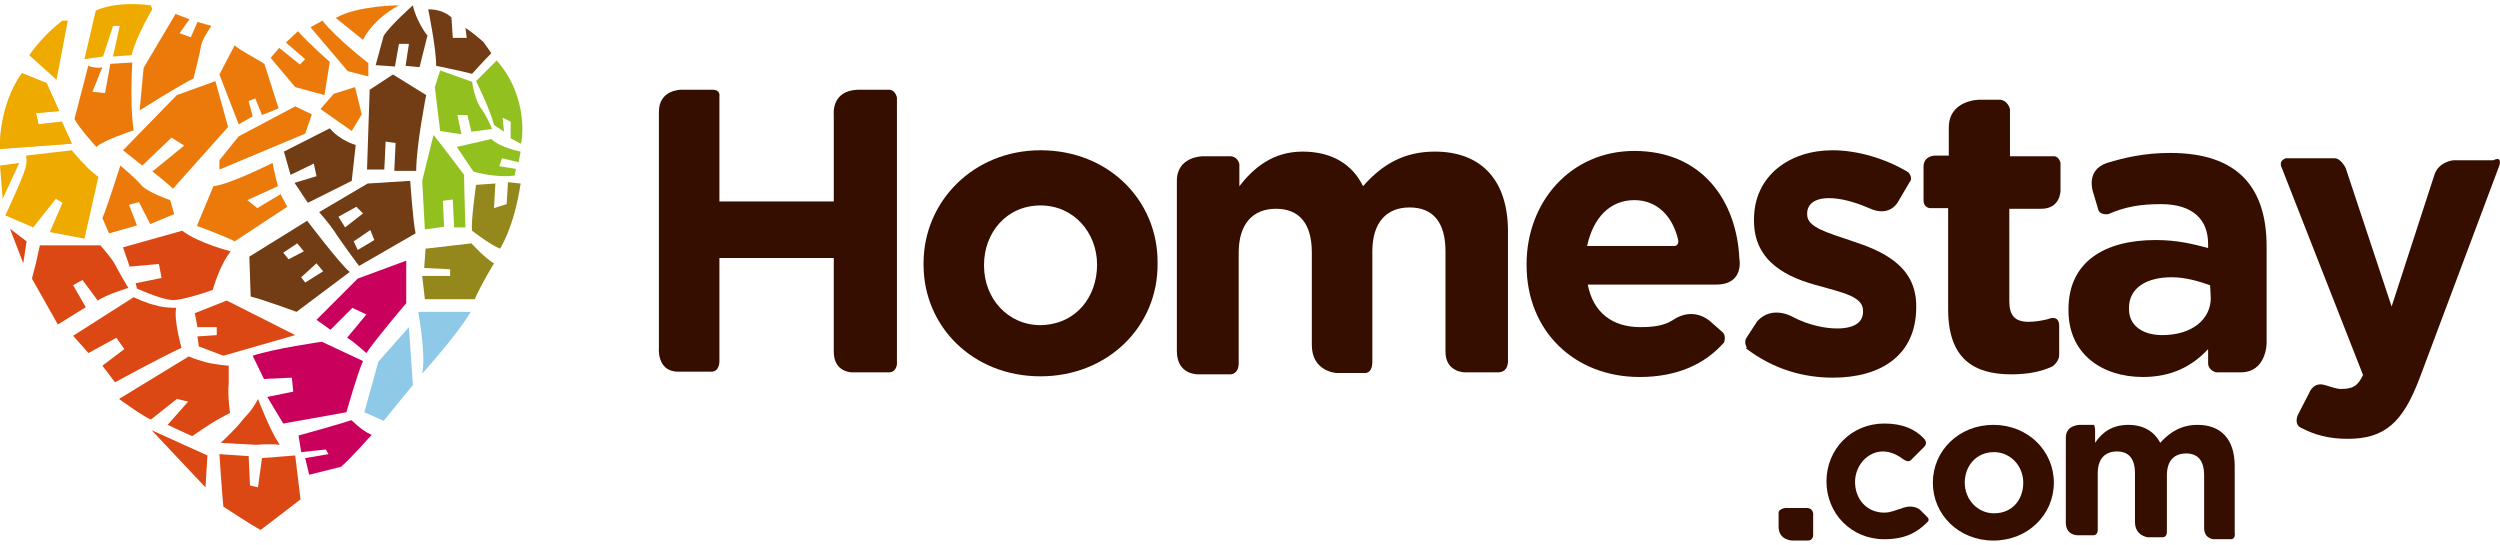 <?xml version="1.0" encoding="utf-8"?>
<!-- Generator: Adobe Illustrator 19.1.0, SVG Export Plug-In . SVG Version: 6.00 Build 0)  -->
<svg version="1.1" id="Layer_1" xmlns="http://www.w3.org/2000/svg" xmlns:xlink="http://www.w3.org/1999/xlink" x="0px" y="0px"
	 width="376px" height="82px" viewBox="0 0 376 82" style="enable-background:new 0 0 376 82;" xml:space="preserve">
<style type="text/css">
	.st0{fill:#350E00;}
	.st1{fill:#DC4814;}
	.st2{fill:#EFAA00;}
	.st3{fill:#EC7A0B;}
	.st4{fill:#723D14;}
	.st5{fill:#92C01F;}
	.st6{fill:#94871B;}
	.st7{fill:#8EC9E7;}
	.st8{fill:#CA005D;}
</style>
<g>
	<path class="st0" d="M133.7,56h-5.6c0,0-2.7,0-2.7-3.1V38.8h-17.2v15.6c0,0,0,1.5-1.2,1.5h-5c-3.3,0-2.9-3.7-2.9-3.7V16.8
		c0-3.3,3.3-3.3,3.3-3.3h4.8c1.2,0,1,1,1,1v15.8h17.2V17.2c0,0-0.4-3.5,3.5-3.7h4.8c1,0,1.2,1.2,1.2,1.2v40.1
		C134.9,54.6,134.9,56,133.7,56z"/>
	<path class="st0" d="M156.5,56.6c-10.2,0-17.6-7.5-17.6-16.8v-0.2c0-9.3,7.5-17,17.6-17c10.2,0,17.6,7.5,17.6,16.8v0.2
		C174.2,49.2,166.5,56.6,156.5,56.6z M165,39.8c0-4.8-3.5-8.9-8.5-8.9c-5.2,0-8.5,4.2-8.5,8.9V40c0,4.8,3.5,8.9,8.5,8.9
		C161.9,48.8,165,44.6,165,39.8L165,39.8z"/>
	<path class="st0" d="M186.4,24.7V28c2.1-2.7,5-5.2,9.5-5.2c4.4,0,7.5,1.9,9.1,5.2c2.9-3.3,6.2-5.2,10.8-5.2c6.9,0,11,4.2,11,12
		v19.3c0,0,0.2,1.9-1.5,1.9h-5c0,0-2.9,0-2.9-3.1V37.8c0-4.4-1.9-6.6-5.4-6.6s-5.6,2.3-5.6,6.6v16.6c0,1.9-1.2,1.7-1.2,1.7h-4.2
		c0,0-3.7-0.2-3.7-4.2V38c0-4.4-1.9-6.6-5.4-6.6s-5.6,2.3-5.6,6.6v16.6c0,1.7-1.2,1.7-1.2,1.7h-4.8c0,0-3.3,0.2-3.3-3.5V27.2
		c0-3.7,3.9-3.7,3.9-3.7h3.9C186.2,23.4,186.4,24.7,186.4,24.7z"/>
	<path class="st0" d="M315.1,64.7v1.9c1-1.5,2.5-2.7,5-2.7c2.3,0,3.9,1,4.8,2.7c1.5-1.7,3.3-2.7,5.6-2.7c3.5,0,5.6,2.1,5.6,6.2v10
		c0,0,0.2,1-0.6,1H333c0,0-1.5,0-1.5-1.7v-7.9c0-2.3-1-3.3-2.7-3.3c-1.9,0-2.9,1.2-2.9,3.3v8.5c0,0.8-0.6,0.8-0.6,0.8H323
		c0,0-1.9-0.2-1.9-2.3v-7.3c0-2.3-1-3.3-2.7-3.3c-1.9,0-2.9,1.2-2.9,3.3v8.5c0,0.8-0.6,0.8-0.6,0.8h-2.5c0,0-1.7,0-1.7-1.9V65.8
		c0-1.9,2.1-1.9,2.1-1.9h2.1C315.1,64.1,315.1,64.7,315.1,64.7z"/>
	<path class="st0" d="M259.3,51.5c-2.9,3.3-7.1,5.2-12.7,5.2c-9.8,0-17-6.9-17-16.8v-0.2c0-9.3,6.6-17,16.2-17
		c10.2,0,15.4,7.5,15.8,16.2c0,0,0.8,3.9-3.5,3.9h-19.3c0.8,4.2,3.7,6.4,7.9,6.4c1.9,0,3.5-0.2,4.8-1c3.3-2.3,5.8,0.2,5.8,0.2
		l1.7,1.5C259.7,50.4,259.3,51.5,259.3,51.5z M252.4,36.1c-0.8-3.5-3.1-6-6.6-6c-3.7,0-6.2,2.7-7.1,6.9h12.9
		C252.6,37.1,252.4,36.1,252.4,36.1z"/>
	<path class="st0" d="M262.8,50.6l1.5-2.3c2.3-2.5,5.4-0.6,5.4-0.6c2.3,1.2,4.8,1.7,6.6,1.7c2.7,0,3.9-1,3.9-2.5v-0.2
		c0-2.1-3.1-2.7-6.6-3.7c-4.6-1.2-9.8-3.5-9.8-9.8V33c0-6.6,5.4-10.4,11.8-10.4c3.7,0,7.9,1.2,11.4,3.3c0,0,0.8,0.8,0.2,1.5
		l-1.7,2.9c0,0-1.2,2.5-4.4,1c-2.3-1-4.4-1.5-6-1.5c-2.3,0-3.3,1-3.3,2.3v0.2c0,1.9,3.1,2.7,6.6,3.9c4.6,1.5,9.8,3.7,9.8,9.8v0.2
		c0,7.3-5.4,10.6-12.5,10.6c-4.4,0-8.9-1.2-13.1-4.4C263,52.3,262,51.7,262.8,50.6z"/>
	<path class="st0" d="M302.3,16.4v7.1h6.6c0.8,0,1,1,1,1v4.2c0,0,0,2.7-2.9,2.7h-4.8v13.9c0,2.1,0.8,3.1,2.9,3.1
		c1,0,2.1-0.2,2.9-0.4c0,0,1.7-0.8,1.7,1v4.4c0,1-1,1.7-1,1.7c-1.7,0.8-3.7,1.2-6.2,1.2c-5.6,0-9.5-2.3-9.5-9.8V31.3h-2.7
		c0,0-1,0-1-1.2v-5c0-1.7,1.7-1.7,1.7-1.7h2.1v-4.2c0-4.2,4.6-4.2,4.6-4.2h3.1C302,15.1,302.3,16.4,302.3,16.4z"/>
	<path class="st0" d="M332.1,54.6v-2.1c-2.3,2.5-5.4,4.2-9.8,4.2c-6.2,0-11.2-3.5-11.2-10v-0.2c0-7.1,5.4-10.4,13.1-10.4
		c3.3,0,5.6,0.6,7.9,1.2v-0.6c0-3.7-2.3-6-7.1-6c-3.1,0-5.4,0.4-7.9,1.5c0,0-1.2,0.2-1.5-0.6l-0.8-2.7c0,0-1.2-3.3,2.1-4.4
		c2.7-0.8,5.6-1.5,9.5-1.5c10.2,0,14.5,5.2,14.5,14.1v14.5c0,0,0,4.4-3.9,4.4h-3.7C333.4,56,332.1,55.8,332.1,54.6z M332.4,42.9
		c-1.7-0.6-3.7-1.2-5.8-1.2c-3.9,0-6.4,1.7-6.4,4.6v0.2c0,2.5,2.1,3.9,5,3.9c4.4,0,7.3-2.3,7.3-5.6L332.4,42.9L332.4,42.9z"/>
	<path class="st0" d="M375.9,24.9l-12,32c-2.5,6.6-5.2,9.1-10.8,9.1c-2.9,0-5-0.6-7.1-1.7c0,0-1-0.4-0.4-1.9l1.7-3.3
		c0,0,0.6-1.7,2.3-1.2c0.8,0.2,1.7,0.6,2.5,0.6c1.7,0,2.5-0.4,3.3-2.1l-12.2-31.1c-0.6-1.2,0.6-1.5,0.6-1.5h7.3c1,0,1.7,1.5,1.7,1.5
		l6.9,20.8l6.4-19.7c0.6-2.1,2.9-2.3,2.9-2.3h6C376.4,23.4,375.9,24.9,375.9,24.9z"/>
	<g>
		<path class="st0" d="M289.8,78.6c-1.5,1.5-3.3,2.5-6.4,2.5c-5,0-8.7-3.9-8.7-8.7l0,0c0-4.8,3.7-8.7,8.7-8.7c2.7,0,4.6,0.8,6,2.3
			c0,0,0.6,0.6,0,1.2l-1.9,1.9c0,0-0.4,0.6-1.2,0c-0.8-0.6-1.9-1.2-3.1-1.2c-2.3,0-4.2,2.1-4.2,4.6l0,0c0,2.5,1.7,4.6,4.4,4.6
			c1,0,1.7-0.4,2.5-0.6c1.9-0.8,2.9,0.2,2.9,0.2l1,1C290.4,78.2,289.8,78.6,289.8,78.6z"/>
		<path class="st0" d="M299.8,81.3c-5.2,0-9.1-3.9-9.1-8.7l0,0c0-4.8,3.9-8.7,9.1-8.7c5.2,0,9.1,3.9,9.1,8.7l0,0
			C308.9,77.4,305,81.3,299.8,81.3z M304.3,72.6c0-2.5-1.9-4.6-4.4-4.6c-2.7,0-4.4,2.1-4.4,4.6l0,0c0,2.5,1.9,4.6,4.4,4.6
			C302.7,77.2,304.3,75.1,304.3,72.6L304.3,72.6z"/>
	</g>
	<path class="st0" d="M268.6,76.4h3.1c1.2,0,1,1.2,1,1.2v2.9c0,0,0,0.8-0.8,0.8h-2.3c0,0-2.1,0-2.1-2.1V77
		C267.8,76.4,268.6,76.4,268.6,76.4z"/>
	<path class="st1" d="M33.6,76.2c0,0,4.4,2.9,5.6,3.5c0,0,4.6-3.5,6-4.6l-0.8-6.6l-5,0.4l-0.6,4.4L37.6,73l-0.2-4.4L33,68.3
		C33,68.3,33.4,74.5,33.6,76.2z"/>
	<polygon class="st1" points="30.9,73.3 31.2,68.5 22.8,64.7 	"/>
	<path class="st1" d="M17.9,60c0,0,3.7,2.7,4.8,3.1l3.9-3.1l1.7,0.4l-3.1,3.5l3.7,1.7c0,0,2.7-1.9,4.2-2.7c1.5-0.8,1.5-0.8,1.5-0.8
		s-0.4-2.7-0.2-4.4c0-1.5,0-2.7,0-2.7s-2.5-0.2-3.7-0.6c-1.5-0.4-2.3-0.8-2.3-0.8L17.9,60z"/>
	<path class="st1" d="M13.3,53.1l4.2-2.3l1.2,1.7L15.4,55l1.9,2.5c0,0,6-3.3,10-5.2c0,0-1.2-4.2-0.8-6c0,0-2.1,0-3.1-0.4
		c-1.2-0.2-3.3-1.2-3.3-1.2l-9.1,5.8"/>
	<path class="st1" d="M8.7,48.8l-3.9-6.9l0.6-2.3L6,36.9h9.1c0,0,1.5,1.7,2.1,2.7c0.6,1.2,2.1,3.7,2.1,3.7s-3.3,1-4.6,1.9l-2.3-3.1
		L11,42.9l1.9,3.3L8.7,48.8z"/>
	<path class="st2" d="M0.8,32.4c0,0,3.1-6.6,3.1-7.5c0.2-0.8,0-1.5,0-1.5l6.9-0.8c0,0,1.2,1.5,1.9,2.1c0.6,0.8,2.1,1.9,2.1,1.9
		l-2.1,9.3l-5.2-1l1.9-4.4l-1-0.6L5,34.2L0.8,32.4z"/>
	<polygon class="st2" points="0.4,29.9 2.9,24.5 0,24.9 	"/>
	<path class="st2" d="M10.8,21.6L0,22.4c0,0-0.2-6.6,3.3-11.4l3.7,1.5l1.9,4.2L5.4,17l0.4,1.7l3.5-0.4L10.8,21.6z"/>
	<path class="st2" d="M10.8,21.6L0,22.4c0,0-0.4-6,3.3-11.4l3.7,1.5l1.9,4.2L5.4,17l0.4,1.7l3.5-0.4L10.8,21.6z"/>
	<path class="st2" d="M8.5,12l1.7-8.9H9.4c0,0-2.7,1.9-5,5.2L8.5,12z"/>
	<path class="st2" d="M12.7,8.9l1.7-7.3c0,0,2.7-1.5,8.3-0.8l0.2,0.6c0,0-2.5,4.2-3.1,6.9L17,8.5l1-4.6h-1l-1.5,4.6L12.7,8.9z"/>
	<path class="st3" d="M15.4,10.1l-1.5,3.7l1.9,0.2l0.8-4.4l3.3-0.2c0,0-0.4,6.4,0.2,10.2c0,0-4.6,1.5-5.6,2.5c0,0-2.5-2.7-3.3-4.2
		l2.1-8.1C12.9,9.9,14.8,10.4,15.4,10.1z"/>
	<path class="st3" d="M26.4,2.1l-4.8,8.1L21,16.6c0,0,6.2-3.9,8.1-4.8c0,0,1-3.9,1.2-5.2c0.4-1.2,1.5-2.7,1.5-2.7l-2.1-0.6l-1,2.3
		L27,5l1.5-2.1L26.4,2.1z"/>
	<path class="st3" d="M35.3,6.8L33,11.2l2.9,7.5l2.1-1.2l-0.6-2.3l1-0.4l1,2.5l2.5-1l-2.1-6.6C39.9,9.5,35.7,7.4,35.3,6.8z"/>
	<path class="st3" d="M40.7,8.7l3.7,4.4l4.4,1.2l0.8-5c0,0-2.9-2.5-4.8-4.6L43,6.4l2.9,2.5l-0.8,0.8l-3.1-2.5L40.7,8.7z"/>
	<path class="st3" d="M46.7,4.1l5.6,6.6l3.1,0.8V9.5c0,0-5-3.9-6.9-6.4L46.7,4.1z"/>
	<path class="st3" d="M50.5,2.7L54.6,6c0,0,1.2-2.9,5.4-5.2C60,0.8,53.8,0.8,50.5,2.7z"/>
	<path class="st4" d="M62.1,0.8c0,0-3.5,3.1-4.4,4.6l-1.2,4.4l2.9,0.2L60,6.6h1.5L61,9.9l2.1,0.2l1.2-4.8
		C64.2,5.4,62.5,2.9,62.1,0.8z"/>
	<path class="st4" d="M64.4,1.4c0,0,1.2,5.8,1.2,8.5c0,0,3.9,0.8,5.4,1.2c0,0,1.7-1.9,2.9-3.1l-1.2-1.7c0,0-1.7-1.5-2.7-2.1l0.2,1.5
		h-2.1l-0.2-3.1C67.9,2.7,66.9,1.4,64.4,1.4z"/>
	<path class="st5" d="M74.7,9.1l-3.1,3.1c0,0,2.1,4.2,2.7,6.6l1.5,1l-0.2-2.1l1.2,0.6v2.5l1.5,0.8C78.5,21.8,79.7,14.7,74.7,9.1z"/>
	<path class="st5" d="M78.3,22.8c0,0-3.1-0.6-4.4-1.9l-5.2,1.2l2.5,3.7c0,0,3.3,1,6.2,0.6l0.2-1l-2.5-0.4l0.4-1.2l2.5,0.6L78.3,22.8
		z"/>
	<path class="st6" d="M71.6,27.8c0,0-0.8,5.6-0.6,6.9c0,0,2.7,2.1,4.2,2.7c0,0,2.1-3.1,3.1-9.8l-1.9-0.2l-0.2,3.3l-1.9,0.6l0.2-3.7
		L71.6,27.8z"/>
	<path class="st6" d="M74.3,39.6c0,0-1.9,3.1-2.9,5.4c0,0-5.2,0-7.5,0l-0.4-3.5h4.2v-1l-3.9-0.2l0.2-2.9l6.9-0.8
		C70.8,36.5,73.1,39,74.3,39.6z"/>
	<path class="st7" d="M62.9,46.9c0,0,1.2,6.4,0.6,9.3c0,0,5.4-6,7.3-9.3H62.9z"/>
	<polygon class="st7" points="62.1,57.9 61.5,49.2 56.9,54.4 54.8,62 57.7,63.3 	"/>
	<path class="st8" d="M55.9,65.4c0,0-3.1,3.5-4.6,4.8l-4.8,1.2l-0.6-2.5l3.5-0.6L49,67.6l-3.7,0.4l-0.4-2.5c0,0,6.2-1.7,7.9-2.3
		C52.9,63.1,54.2,64.7,55.9,65.4z"/>
	<path class="st1" d="M33.2,66.6c0,0,2.3-2.1,3.5-3.7c1.5-1.5,2.1-2.9,2.1-2.9s1.9,5,3.3,6.9c0,0-1.2-0.2-3.5,0
		C36.3,66.8,33.2,66.6,33.2,66.6z"/>
	<polygon class="st1" points="29.9,52.1 33.6,53.5 44.4,50.4 34.1,45.2 29.3,47.1 29.7,49.2 32.6,49.2 32.6,50.4 29.7,50.6 	"/>
	<path class="st4" d="M44.6,46.9c0,0-5.2-1.9-6.9-2.3l-0.2-6l8.7-5.4c0,0,5,6.6,6.4,7.7L44.6,46.9z M45.3,41.7l0.6,0.8l2.7-1.7
		l-1-1.2L45.3,41.7z M43.4,39l2.3-1.2l-1-1.2L42.6,38L43.4,39z"/>
	<path class="st4" d="M53.2,36.3l2.5-1.7l0.6,1.5l-2.5,1.5L53.2,36.3z M62.5,35.1c-0.4-1.9-0.8-7.9-0.8-7.9l-6.4,0.4L48,31.9
		c0,0,1.5,1.7,2.3,2.9C51.1,36.1,54,40,54,40L62.5,35.1z M50.9,32.6l2.7-1.5l1,1l-2.7,2.1L50.9,32.6z"/>
	<path class="st8" d="M42.6,63.7l9.5-1.7c0,0,1.7-6,2.5-7.7l-6.2-2.9c0,0-7.1,1-10.4,2.1l1.7,3.5l4.2-0.2l0.2,2.1l-3.9,0.8
		L42.6,63.7z"/>
	<path class="st8" d="M47.6,48.1l6.2-6.2l7.3-2.7v6.4c0,0-4.6,5.4-6,7.5c0,0-2.1-1.9-2.9-2.3l2.9-3.5l-2.1-1l-3.3,3.3L47.6,48.1z"/>
	<path class="st1" d="M32,43.6c0,0,1-3.7,2.7-5.8c0,0-4.8-1.2-7.3-3.1l-8.9,2.5l1,2.9l4.4-0.4l0.4,2.1l-3.9,0.8l0.2,0.8
		c0,0,3.3,1.5,5,1.7C27,45.4,32,43.6,32,43.6z"/>
	<path class="st3" d="M35.3,36.3l7.9-5.2l-1-1.9l-3.5,2.1l-1.5-1.2l4.6-2.1c0,0-0.6-2.3-0.8-3.5c0,0-6.6,3.3-8.9,3.5l-2.5,6
		C29.3,33.8,34.7,35.9,35.3,36.3z"/>
	<path class="st3" d="M26,28.4l8.3-9.3l-1.9-6.9l-5.8,2.1l-8.1,8.3l2.9,2.3l4.4-4.2l1.9,1.2l-4.8,3.9C22.8,25.7,25.3,27.6,26,28.4z"
		/>
	<path class="st3" d="M26.2,32.2l-0.6-2.1c0,0-3.5-1.2-4.4-2.3c-0.8-1-3.1-2.9-3.1-2.9s-2.1,6.6-2.7,7.9l1,2.3l4.2-1.2l-1.2-3.1
		l1.5-0.4l1.7,3.3L26.2,32.2z"/>
	<polygon class="st3" points="45.9,20.1 46.9,17.2 44.4,16 35.9,20.5 33,24.1 33,25.5 	"/>
	<path class="st4" d="M55.2,25.5l0.4-12l3.5-2.3l5,3.1c0,0-1.5,7.5-1.5,11.4h-3.3l0.2-4.2l-1.5-0.2l-0.2,4.2L55.2,25.5z"/>
	<path class="st5" d="M66.2,19.7l-0.8-6.6l0.8-2.5l4.8,1.7c0,0,0.4,2.9,1.5,4.2c1,1.5,1.5,2.9,1.5,2.9l-3.1,0.4l-0.6-2.5h-1.5
		l0.6,2.9L66.2,19.7z"/>
	<path class="st5" d="M70,34.2c0,0-0.2-6-0.2-7.9c0,0-3.9-5.2-4.6-6l-1.7,6.9l0.4,7.3l2.9-0.4l-0.2-3.9l1.5-0.2l0.2,4.2L70,34.2z"/>
	<path class="st4" d="M46.3,30.5l6.6-3.3l0.6-5.4c0,0-2.3-0.6-3.9-2.5l-6.9,3.5l1,3.5l3.5-1.7l0.4,1.9l-3.3,1L46.3,30.5z"/>
	<polygon class="st3" points="52.9,19.7 48.2,16.4 50.2,14.1 53.4,13.1 54.4,17.2 	"/>
	<polygon class="st1" points="3.5,39.6 4,36.3 1.5,34.4 	"/>
</g>
</svg>
